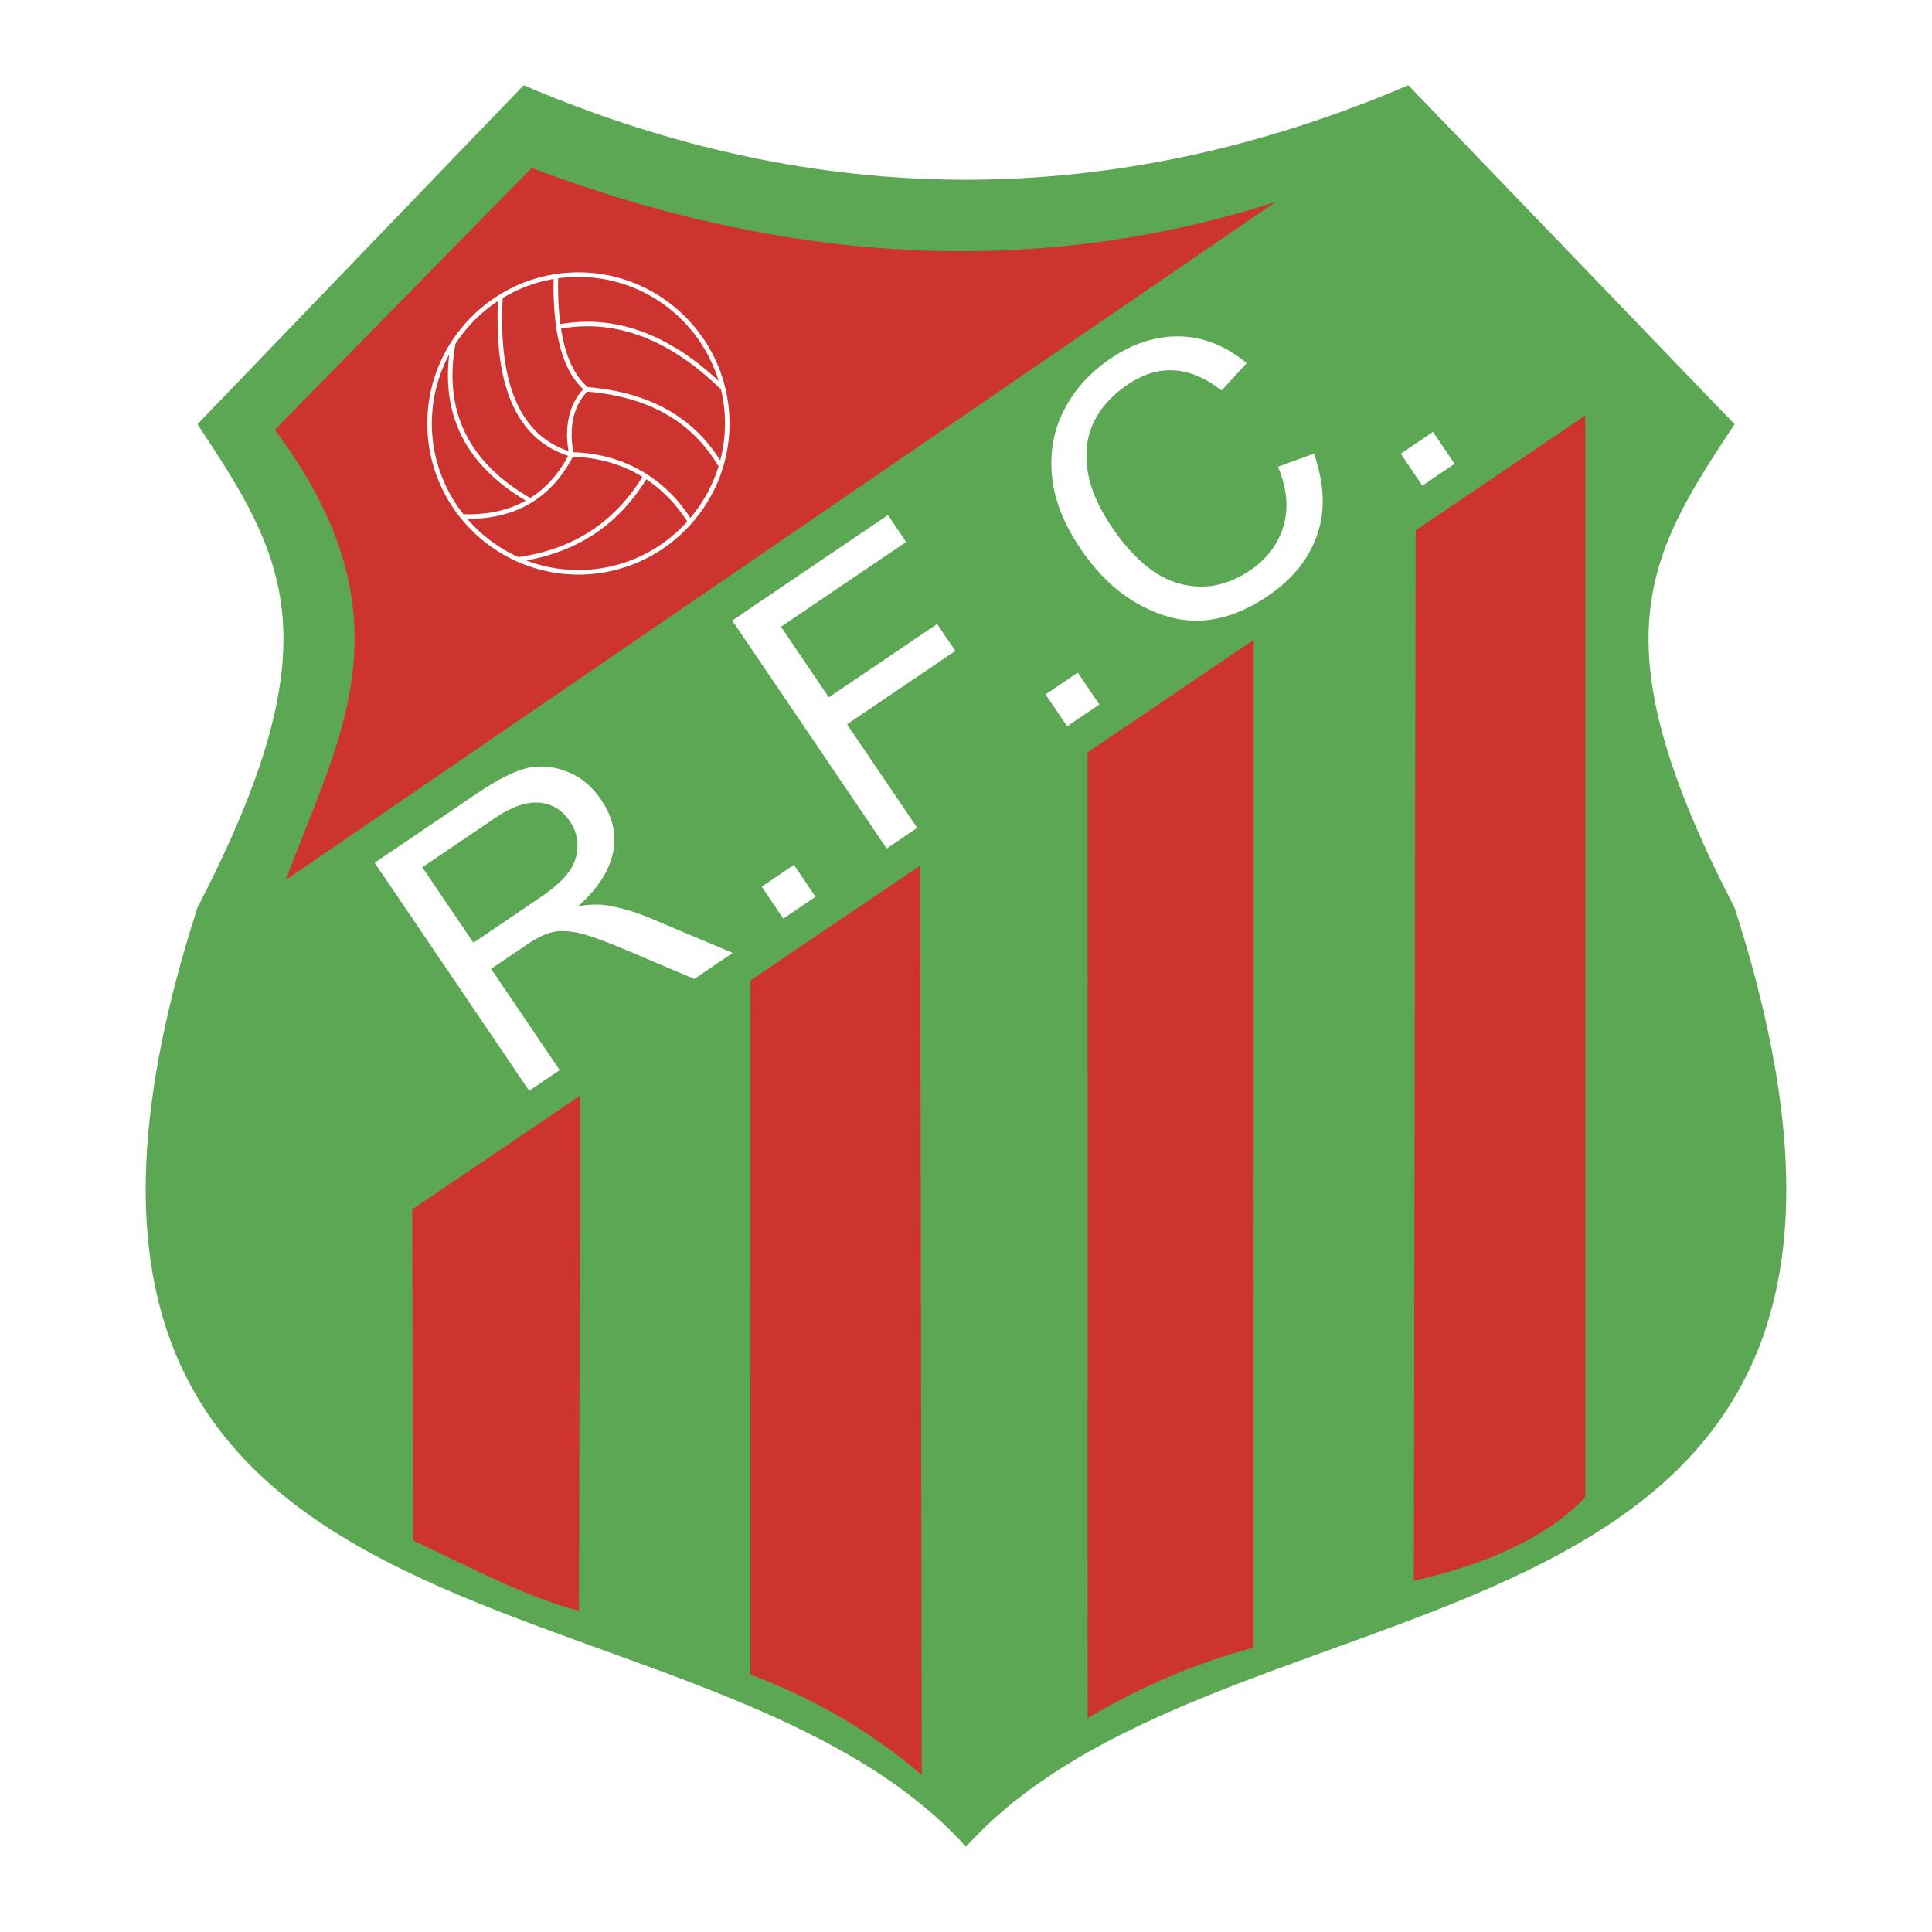 <svg xmlns="http://www.w3.org/2000/svg" width="2500" height="2500" viewBox="0 0 192.756 192.756"><path fill-rule="evenodd" clip-rule="evenodd" fill="#fff" d="M0 0h192.756v192.756H0V0z"/><path d="M19.699 42.323L52.246 8.504c29.421 12.567 58.842 12.567 88.264 0l32.547 33.819c-8.826 13.306-13.791 21.622 0 48.233 25.377 78.727-49.648 63.758-76.679 93.695-27.031-29.937-102.056-14.968-76.679-93.694 13.79-26.612 8.826-34.928 0-48.234z" fill-rule="evenodd" clip-rule="evenodd" fill="#5ba753"/><path d="M27.421 42.878l25.62-26.122c25.935 9.779 50.755 10.937 74.228 3.391L28.525 87.785c5.123-13.99 12.964-26.072-1.104-44.907zM41.127 120.652l16.766-11.346-.131 51.406c-5.517-1.447-11.033-4.453-16.55-7.014l-.085-33.046zM74.878 97.812l16.923-11.45.164 90.718c-5.701-4.844-11.401-7.85-17.102-10.02l.015-69.248zM108.512 75.054l16.572-11.214-.02 100.546c-5.518 1.447-11.033 3.787-16.551 7.016l-.001-96.348zM141.242 52.908l16.922-11.451-.002 107.899c-3.707 4.008-10.072 6.793-17.102 8.352l.182-104.8z" fill-rule="evenodd" clip-rule="evenodd" fill="#cd342f"/><path d="M52.795 108.828l-15.414-22.75 10.207-6.915c2.138-1.448 3.851-2.3 5.158-2.567 1.3-.263 2.612-.115 3.933.427 1.325.548 2.42 1.475 3.304 2.777 1.162 1.717 1.557 3.481 1.173 5.295s-1.533 3.581-3.44 5.299c1.136-.167 2.074-.191 2.805-.069 1.498.253 2.952.682 4.359 1.281l8.217 3.468-3.832 2.596-6.268-2.662c-2.442-1.042-4.186-1.686-5.228-1.915-1.042-.229-1.922-.259-2.635-.101-.719.163-1.592.592-2.612 1.283l-3.524 2.389 6.844 10.1-3.047 2.064zm-5.562-14.771l6.552-4.439c1.425-.965 2.414-1.844 2.969-2.629.552-.776.843-1.614.865-2.511.032-.896-.226-1.741-.764-2.535-.779-1.149-1.807-1.767-3.083-1.86-1.269-.099-2.727.41-4.361 1.518l-7.277 4.93 5.099 7.526zM78.15 91.65l-2.157-3.183 3.217-2.179 2.157 3.184-3.217 2.178zm10.317-6.99L73.054 61.91l15.535-10.525 1.819 2.686-12.488 8.46 4.773 7.045 10.801-7.318 1.819 2.686-10.801 7.318 7.001 10.334-3.046 2.064zm18-12.195l-2.156-3.184 3.217-2.179 2.156 3.184-3.217 2.179zM127.51 46.57l3.582-1.314c1.051 3.014 1.158 5.722.316 8.125-.84 2.408-2.477 4.429-4.902 6.072-2.131 1.443-4.238 2.261-6.322 2.437-2.088.186-4.238-.328-6.463-1.542-2.229-1.203-4.201-3.074-5.92-5.611-1.693-2.5-2.646-4.947-2.852-7.334-.215-2.389.205-4.583 1.254-6.584s2.588-3.685 4.615-5.059c2.223-1.506 4.512-2.238 6.867-2.196 2.363.038 4.592.932 6.703 2.669l-2.514 2.724c-3.166-2.477-6.293-2.669-9.365-.587-1.537 1.041-2.648 2.258-3.342 3.656-.695 1.397-.92 2.995-.676 4.792.238 1.802 1.061 3.733 2.453 5.789 2.111 3.115 4.367 4.994 6.775 5.634 2.408.641 4.74.196 6.99-1.327 1.654-1.121 2.77-2.572 3.322-4.346.563-1.778.383-3.775-.521-5.998zm14.4 1.882l-2.156-3.184 3.217-2.179 2.156 3.184-3.217 2.179z" fill-rule="evenodd" clip-rule="evenodd" fill="#fff"/><path d="M57.708 27.173c4.152 0 7.921 1.693 10.653 4.424a15.037 15.037 0 0 1 4.424 10.651v.002c0 4.151-1.693 7.921-4.424 10.652a15.033 15.033 0 0 1-10.651 4.424h-.002a15.031 15.031 0 0 1-10.652-4.424 15.035 15.035 0 0 1-4.424-10.651v-.001c0-4.152 1.693-7.921 4.424-10.652s6.5-4.425 10.652-4.425zm-1.8 5.165c2.793-.484 5.537-.225 8.23.778 2.569.956 5.091 2.587 7.564 4.895a14.656 14.656 0 0 0-3.663-6.093 14.58 14.58 0 0 0-10.331-4.291h-.001c-.685 0-1.358.048-2.018.14-.032 1.703.04 3.227.219 4.571zm16.01 6.462a.22.22 0 0 1-.103-.057c-2.566-2.479-5.178-4.213-7.835-5.203-2.622-.976-5.291-1.227-8.008-.754.104.668.235 1.289.394 1.863.494 1.782 1.253 3.107 2.28 3.976 3.009.251 5.636.975 7.862 2.207 2.178 1.206 3.967 2.897 5.349 5.108.309-1.179.474-2.417.474-3.69v-.001c0-1.188-.143-2.343-.413-3.449zm-.213 7.679a.226.226 0 0 1-.104-.09c-1.358-2.248-3.136-3.956-5.312-5.161-2.169-1.201-4.741-1.906-7.698-2.15-.987 1-1.525 2.449-1.558 4.118a8.67 8.67 0 0 0 .041 1.027c.029.294.073.594.131.897.667.021 1.321.083 1.959.183.688.108 1.35.26 1.982.453 3.257.991 5.893 3.077 7.73 5.914a14.625 14.625 0 0 0 2.829-5.191zm-3.131 5.538a.207.207 0 0 1-.048-.054c-1.077-1.674-2.438-3.08-4.046-4.144-1.428 2.315-3.19 4.157-5.287 5.524-1.945 1.268-4.175 2.125-6.69 2.569 1.619.62 3.374.96 5.205.96h.002a14.578 14.578 0 0 0 10.864-4.855zM51.708 55.58l.008-.001c2.747-.392 5.158-1.264 7.231-2.616 2.039-1.329 3.755-3.125 5.15-5.389a13.284 13.284 0 0 0-3.082-1.383 14.095 14.095 0 0 0-1.92-.44 15.282 15.282 0 0 0-1.94-.176c-1.111 2.107-2.566 3.678-4.364 4.71-1.74.999-3.797 1.492-6.17 1.479a14.683 14.683 0 0 0 5.087 3.816zm-5.468-4.277h.011c2.403.066 4.473-.386 6.21-1.356-3.068-1.814-5.229-4.017-6.48-6.608-1.135-2.349-1.521-5.011-1.16-7.985a14.512 14.512 0 0 0-1.734 6.895v.001a14.534 14.534 0 0 0 3.153 9.053zm-.805-16.985a.071.071 0 0 1-.003.021c-.591 3.324-.272 6.259.958 8.803 1.23 2.547 3.376 4.712 6.438 6.495a.222.222 0 0 1 .065.056c1.541-.968 2.807-2.373 3.799-4.214-2.538-.825-4.391-2.53-5.56-5.117-1.163-2.572-1.644-6.015-1.444-10.328a14.736 14.736 0 0 0-4.253 4.284zm4.722-4.581c-.235 4.392.227 7.872 1.387 10.439 1.097 2.428 2.824 4.039 5.18 4.836a10.39 10.39 0 0 1-.102-.745 9.087 9.087 0 0 1-.045-1.081c.035-1.745.593-3.272 1.619-4.354-1.018-.926-1.773-2.281-2.267-4.062-.512-1.849-.744-4.16-.696-6.933a14.552 14.552 0 0 0-5.076 1.9z" fill="#fff"/></svg>
